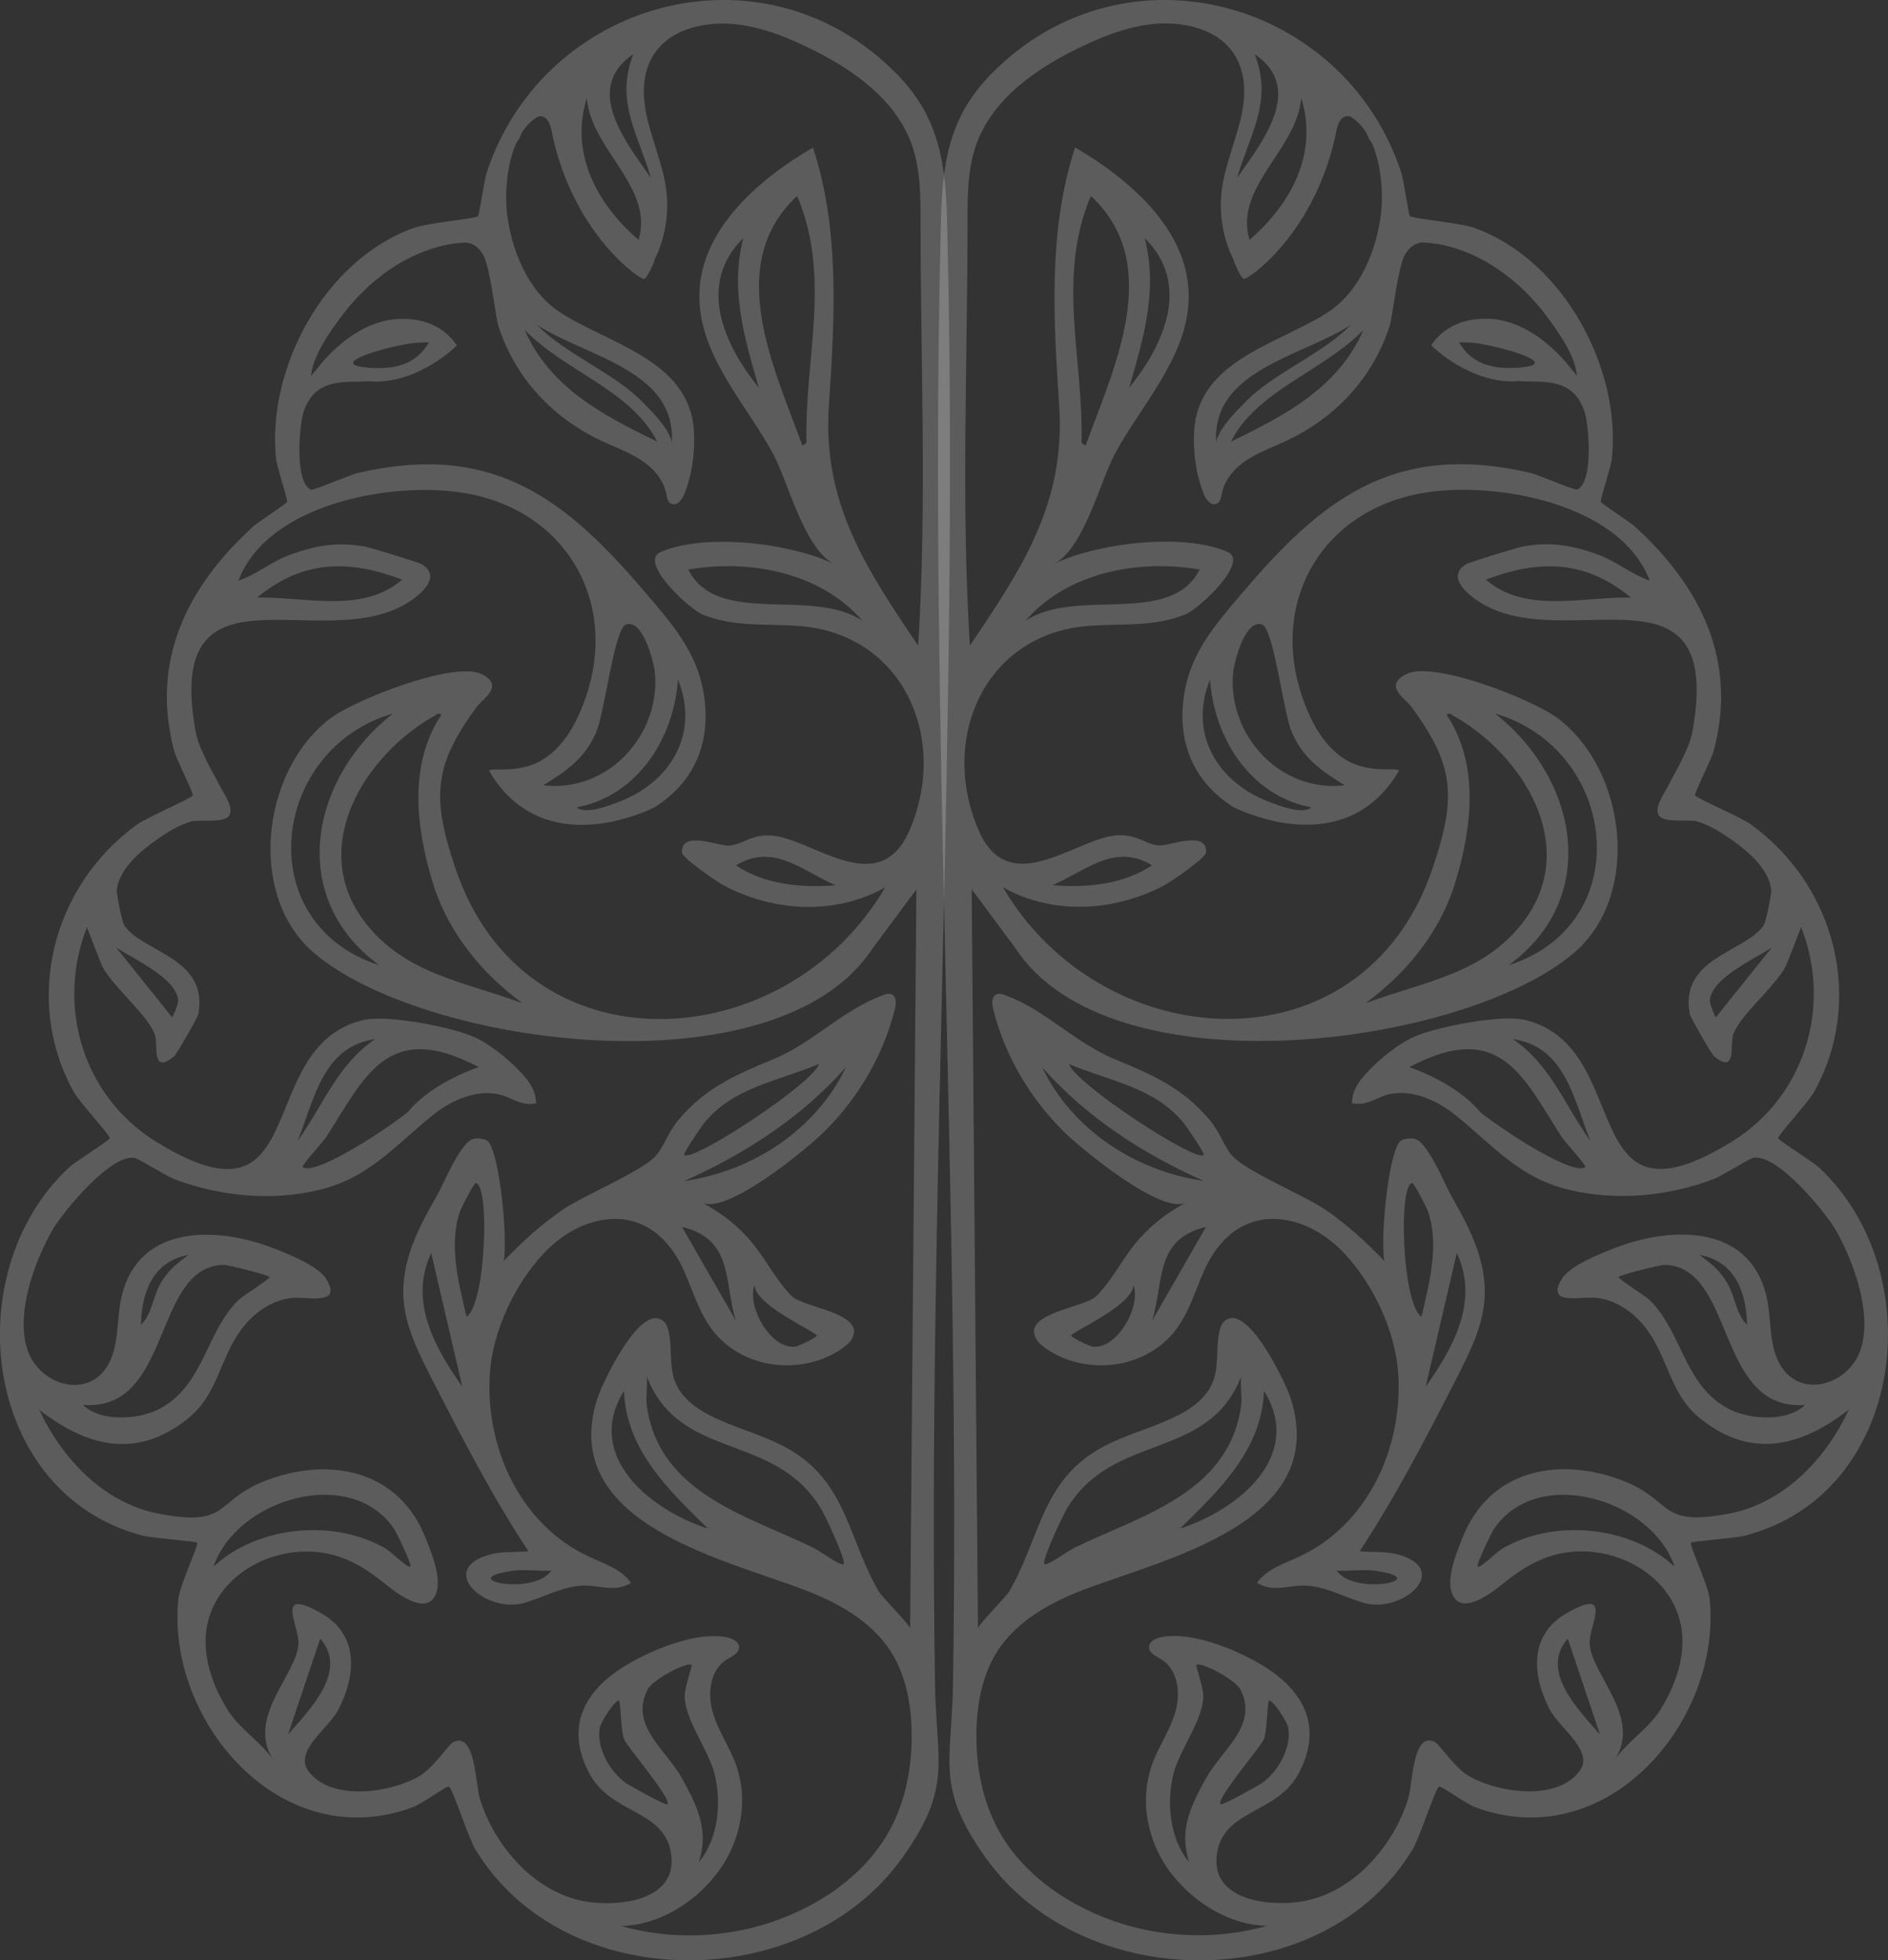 <svg xmlns="http://www.w3.org/2000/svg" width="419" height="435" viewBox="0 0 419 435" fill="none"><rect x="0" y="0" width="419" height="435" fill="#333333" stroke="none"/><g clip-path="url(#clip0_2025_369)"><path d="M403.831 259.183C402.311 257.739 394.695 253.079 394.616 252.545C394.616 251.855 401.167 244.763 402.53 242.409C413.891 222.184 407.497 196.607 388.583 182.956C386.389 181.356 376.532 177.119 376.188 176.507C375.953 176.021 379.87 168.458 380.356 166.528C385.59 146.679 377.551 130.25 362.852 116.866C361.755 115.846 355.424 111.782 355.267 111.358C355.079 110.872 357.54 103.623 357.728 101.724C359.781 81.922 347.15 57.742 327.186 50.572C323.895 49.395 313.349 48.516 312.894 47.951C312.596 47.575 311.531 40.027 310.967 38.27C298.415 0.031 249.601 -13.745 219.968 16.428C209.202 27.427 209.014 39.039 208.716 53.459C206.209 160.11 213.182 267.311 211.49 374.04C211.223 391.081 207.557 396.541 218.761 412.248C240.48 442.751 293.87 443.065 313.568 410.271C315.119 407.619 318.645 396.604 319.397 396.416C319.852 396.259 325.462 400.323 327.436 401.045C356.834 411.856 382.08 381.776 379.431 354.945C379.134 351.681 374.777 342.69 375.294 342.313C375.78 341.968 384.806 341.372 387.267 340.76C422.776 331.534 428.762 282.703 403.831 259.183ZM277.306 53.223C273.78 41.612 287.759 33.296 288.793 21.763C292.585 34.018 286.552 45.252 277.306 53.223ZM274.533 39.494C277.338 29.812 282.572 22.501 278.435 12.019C289.733 19.613 280.033 31.601 274.533 39.494ZM394.13 300.842C392.579 296.511 393.065 291.741 391.937 287.254C387.956 271.626 370.938 272.159 358.668 276.819C355.408 278.075 348.357 280.805 346.539 283.88C343.311 289.309 349.72 287.944 353.058 287.944C358.057 287.913 362.648 291.098 365.594 295.146C370.327 301.705 370.703 309.488 377.379 314.807C388.74 323.876 399.694 320.989 410.271 312.83C405.46 323.343 396.136 333.432 383.976 335.817C367.835 338.924 371.549 333.04 360.298 328.615C345.599 322.888 330.289 326.371 324.49 341.435C323.237 344.62 320.855 350.316 322.297 353.721C324.49 358.993 331.809 352.811 334.237 350.881C338.704 347.35 343.295 344.777 349.093 344.322C360.909 343.38 373.273 351.461 373.383 364.014C373.414 369.443 371.377 374.715 368.572 379.266C365.845 383.706 360.987 386.515 358.308 390.61C364.56 381.086 353.074 371.561 352.776 364.657C352.588 360.782 358.229 351.916 347.667 357.973C339.252 362.79 340.02 371.859 343.953 379.375C346.194 383.628 353.92 388.555 350.504 393.074C345.395 399.758 332.357 397.812 325.948 394.093C322.955 392.352 319.35 387.033 318.52 386.577C313.474 383.957 313.521 395.835 312.534 399.068C309.274 409.69 300.06 420.501 288.088 422.055C280.174 423.043 268.64 421.113 270.082 411.353C271.477 401.405 283.418 402.661 288.276 393.403C294.074 382.325 288.542 373.978 278.388 368.517C272.856 365.52 263.955 361.958 257.546 363.324C256.37 363.59 255.007 364.265 255.007 365.489C254.976 366.823 256.558 367.497 257.702 368.188C261.385 370.432 262.059 375.594 260.884 379.721C259.74 383.863 257.17 387.456 255.697 391.489C252.703 399.805 254.788 409.329 260.241 416.108C265.287 422.4 273.013 427.186 281.193 427.343C267.622 431.171 252.625 429.696 240.12 423.247C232.426 419.34 225.562 413.503 221.472 405.909C217.993 399.428 216.614 391.991 216.692 384.616C216.771 378.246 217.946 371.671 221.394 366.32C225.75 359.605 233.178 355.541 240.637 352.701C259.019 345.75 295.092 337.747 286.489 310.429C285.345 306.82 276.554 288.352 271.602 293.311C271.148 293.734 270.913 294.33 270.772 294.911C269.706 298.63 270.615 302.772 269.252 306.412C267.779 310.429 263.908 312.971 260.006 314.76C254.662 317.224 248.833 318.667 243.756 321.633C231.094 328.992 230.686 341.701 223.979 353.124C223.149 354.521 217.037 360.531 217.037 361.362L215.643 197.329L225.343 210.384C246.561 242.864 325.493 232.132 349.516 211.263C364.215 198.474 360.925 171 345.834 159.467C340.333 155.262 318.206 146.522 312.111 149.566C306.924 152.186 311.891 155.026 313.176 156.768C322.955 170.011 323.143 177.103 318.018 192.433C302.708 238.345 244.774 234.815 222.569 196.874C233.554 203.103 247.234 202.334 258.298 196.497C259.849 195.697 267.575 190.394 267.653 189.17C267.998 184.086 259.426 187.773 257.264 187.616C254.161 187.381 252.719 185.294 248.504 185.341C239.336 185.341 224.105 200.326 217.131 184.133C208.34 163.609 218.761 140.465 241.844 138.865C249.115 138.331 256.057 139.163 263.03 136.354C266.023 135.177 277.385 124.633 272.433 122.468C262.278 118.074 243.144 120.616 233.82 125.166C240.559 121.871 244.085 106.839 247.501 100.547C253.377 89.736 263.453 79.302 263.798 66.404C264.221 51.639 251.324 40.153 238.6 32.715C232.582 51.042 233.789 70.844 235.074 90.129C236.469 111.798 226.706 126.28 215.251 143.242C213.276 112.206 214.718 80.447 214.718 49.379C214.718 43.542 214.718 37.58 216.645 32.119C220.281 21.873 230.06 15.126 239.869 10.418C246.608 7.186 253.973 4.534 261.354 5.335C272.339 6.543 277.792 13.714 275.677 24.791C274.533 30.707 271.884 36.293 271.132 42.287C270.49 47.496 271.414 53.082 273.859 57.821L273.78 57.884C273.78 57.884 275.159 61.336 275.974 61.869C276.726 62.371 292.225 51.639 296.644 28.746V28.777C296.644 28.777 297.239 25.137 299.668 25.858C301.094 26.721 302.27 27.945 303.21 29.405C303.743 30.707 304.103 31.319 304.338 31.491C306.626 36.528 307.002 43.15 306.469 47.496C305.482 55.499 301.846 64.568 294.842 69.197C283.966 76.336 266.008 79.788 265.021 95.573C264.723 100.171 265.444 105.631 267.261 109.836C267.747 111.013 268.891 112.347 270.035 111.766C270.866 111.39 271.022 110.291 271.179 109.413C271.822 106.259 274.172 103.717 276.868 101.975C279.563 100.265 282.634 99.166 285.502 97.801C296.346 92.718 304.604 83.946 308.35 72.492C309.039 70.327 309.682 63.454 310.967 58.794C311.108 58.276 311.264 57.789 311.421 57.334C311.985 55.954 313.192 54.055 315.621 53.788C316.467 53.835 317.313 53.882 318.159 54.008C318.504 54.071 318.786 54.118 319.037 54.133C328.706 55.828 337.137 62.152 342.872 69.683C345.52 73.167 349.83 79.066 349.955 83.585C349.955 83.585 349.939 83.554 349.924 83.554C349.877 83.209 349.485 82.691 348.874 82.079C346.539 79.004 340.568 72.257 332.42 70.939C332.373 70.939 332.341 70.907 332.294 70.907C331.417 70.75 330.539 70.719 329.677 70.75C321.137 70.593 317.752 76.446 317.658 76.603C317.658 76.603 317.642 76.603 317.627 76.619C317.799 76.713 317.956 76.807 318.112 76.901L317.611 76.619C317.611 76.619 326.214 85.374 337.074 84.59L336.996 84.543C337.748 84.605 338.5 84.668 339.33 84.652C345.019 84.652 349.454 85.107 351.601 91.211C352.588 93.989 353.763 106.996 350.002 108.628C349.469 108.864 341.399 105.333 339.424 104.878C310.81 98.319 294.669 109.538 277.322 129.685C272.057 135.836 266.149 142.207 263.83 149.723V149.754C263.83 149.754 263.751 149.942 263.61 150.397C263.61 150.476 263.579 150.507 263.579 150.586C263.469 150.931 263.344 151.417 263.234 151.951C261.949 157.223 260.398 170.623 273.655 179.049C273.733 179.08 273.843 179.128 274 179.237C274.83 179.614 277.024 180.634 280.017 181.481C282.258 182.172 284.907 182.736 287.79 182.925C295.374 183.458 304.432 181.371 310.481 171.015C310.183 170.717 309.682 170.717 309.274 170.717C303.899 170.827 299.684 170.231 295.625 166.198C292.366 162.966 290.36 158.682 288.887 154.32C281.757 132.886 293.933 112.849 316.279 109.319C332.075 106.777 359.624 111.704 366.111 128.822C362.178 127.489 358.652 124.539 354.625 123.048C348.67 120.93 343.938 120.13 337.654 121.338C336.51 121.573 326.026 124.79 325.493 125.135C320.635 127.975 325.979 132.149 328.721 133.828C347.855 145.408 382.456 123.048 375.671 161.946C374.918 166.277 372.192 170.482 370.217 174.357C369.418 175.989 366.848 179.363 368.29 181.105C369.543 182.627 374.73 181.795 376.548 182.25C379.118 182.972 381.625 184.494 383.819 186C387.533 188.542 392.61 192.685 393.096 197.533C393.175 198.145 391.952 204.594 391.357 205.426C387.157 211.341 372.787 212.487 374.981 224.929C375.138 225.761 379.839 233.889 380.356 234.344C385.512 238.628 383.882 231.771 384.634 229.605C386.154 225.196 393.88 219.092 396.387 214.275L399.725 205.739C406.542 223.046 400.743 243.147 384.415 253.283C349.328 274.984 363.118 232.383 338.531 226.342C333.266 225.055 319.664 227.738 314.461 229.794C310.591 231.316 306.015 235.113 303.241 238.11C301.392 240.165 300.013 242.174 300.06 244.794C302.442 245.328 304.119 244.449 306.344 243.46C311.876 241.028 318.363 243.696 323.049 247.477C331.683 254.46 337.215 261.474 348.545 264.094C358.934 266.526 370.296 265.428 380.231 261.662C382.315 260.862 388.113 257.112 389.1 256.923C394.334 255.856 405.241 269.021 407.592 273.273C411.415 280.146 415.364 291.067 413.092 298.959C410.522 307.872 397.813 311.214 394.146 300.811L394.13 300.842ZM400.602 311.732C396.669 315.639 388.019 315.027 383.443 312.532C373.712 307.26 373.367 295.617 366.096 288.478C365.218 287.599 358.966 283.692 359.201 283.362C359.546 282.907 368.415 280.632 369.543 280.664C385.198 281.276 380.795 313.332 400.618 311.732H400.602ZM377.159 278.451C385.23 279.926 387.549 286.956 387.737 293.97C385.23 291.647 385.089 287.599 383.333 284.712C381.625 281.825 379.808 280.428 377.159 278.451ZM371.628 347.633C361.849 338.532 344.721 336.9 333.282 343.726C331.95 344.526 327.907 348.7 327.907 347.413C327.907 346.613 330.868 340.321 331.511 339.363C341.054 324.991 366.519 332.569 371.643 347.633H371.628ZM355.064 384.852C350.284 379.422 341.65 370.73 347.934 363.606L355.064 384.852ZM263.924 413.236C259.489 407.964 258.815 399.695 260.507 393.309C261.839 388.382 266.572 382.184 267.026 376.99C267.261 374.48 265.13 369.443 265.553 369.365C267.214 369.019 274.266 372.817 275.332 374.982C279.265 382.906 271.273 388.147 267.716 394.486C264.3 400.59 261.573 406.128 263.924 413.236ZM280.487 385.95C281.287 383.863 281.208 377.414 281.663 377.336C282.462 377.179 285.721 382.074 285.909 383.439C286.63 387.88 283.669 393.121 280.033 395.694C279.61 395.992 271.21 400.746 270.866 400.354C269.8 399.256 279.814 387.597 280.487 385.934V385.95ZM275.441 311.92C272.715 331.534 252.782 336.398 238.302 343.522C236.782 344.275 231.783 347.993 231.705 346.942C231.595 345.389 235.638 336.743 236.704 334.907C246.937 317.6 267.998 324.394 275.426 305.502C275.238 307.558 275.692 309.943 275.426 311.92H275.441ZM280.519 308.625C289.467 322.998 274.877 335.001 261.871 339.207C270.693 330.561 280.017 321.711 280.519 308.625ZM320.996 158.525L321.685 158.337C337.936 167.061 350.895 187.852 338.014 204.625C329.192 216.158 316.044 217.79 303.069 222.607C312.549 215.656 319.93 206.289 323.158 195.211C326.684 183.301 328.314 169.478 320.996 158.525ZM331.793 158.337C358.966 166.198 363.62 204.923 334.817 214.181C355.393 199.196 350.127 172.679 331.793 158.337ZM233.57 196.419C240.998 193.234 247.36 186.973 255.665 192.01C249.303 196.262 241.154 197.062 233.57 196.419ZM227.584 137.735C236.829 127.081 252.515 124.005 266.227 126.39C259.755 139.178 238.976 130.219 227.584 137.735ZM242.095 43.479C258.47 58.731 247.14 81.687 240.919 98.915L240.01 98.272C240.543 79.788 234.4 61.618 242.095 43.479ZM254.035 52.816C264.378 63.062 258.392 76.415 250.588 86.049C253.816 74.971 256.997 64.38 254.035 52.816ZM279.108 86.739C277.886 87.728 276.758 88.763 275.724 89.877C273.185 92.388 270.145 95.856 269.925 98.256C268.781 82.126 289.059 79.098 299.825 72.068C294.325 77.717 285.674 81.483 279.187 86.661C279.187 86.661 279.124 86.708 279.108 86.708V86.739ZM273.263 97.817C279.14 86.504 293.807 82.314 302.583 73.198C296.973 86.017 285.361 92.09 273.169 98.005L273.263 97.833V97.817ZM323.801 75.944C325.149 75.944 326.512 76.022 327.875 76.179C335.162 77.356 347.369 81.153 335.961 81.64C330.712 81.828 326.418 80.51 323.801 75.928V75.944ZM324.631 80.667H324.616L324.255 80.463C324.381 80.526 324.506 80.604 324.631 80.667ZM273.624 149.676C273.812 147.134 276.241 137.39 280.033 138.551C282.728 139.429 284.765 158.212 286.771 162.683C289.31 168.332 293.259 171.062 298.446 174.263C283.966 175.895 272.636 163.138 273.624 149.676ZM291.096 179.159C288.855 180.791 284.013 178.814 281.584 177.904C269.878 173.432 263.767 162.495 268.546 150.774C269.377 163.515 277.306 176.617 291.096 179.159ZM361.959 132.604C351.303 132.369 338.547 136.244 329.756 128.618C341.728 124.099 351.804 124.256 361.959 132.604ZM393.253 210.196L380.826 225.714C380.591 225.604 379.384 222.795 379.463 221.995C379.729 217.068 389.508 212.769 393.253 210.196ZM335.742 230.578C347.557 232.241 349.313 244.386 352.98 253.189C347.291 245.375 344.22 236.337 335.742 230.578ZM351.836 258.963C349.501 260.862 336.118 252.671 328.518 246.818C327.092 245.061 325.321 243.523 323.487 242.237C323.487 242.237 323.456 242.205 323.456 242.189L323.346 242.127C318.442 238.706 313.145 236.933 312.769 236.807H312.722C332.843 226.2 337.842 238.612 346.555 252.263C347.275 253.361 352.165 258.681 351.82 258.947L351.836 258.963Z" fill="white" fill-opacity="0.2"></path><path d="M314.242 252.812C313.443 252.467 311.171 252.514 310.497 253.503C307.958 257.253 306.36 274.858 307.206 279.801C303.195 275.596 298.869 271.642 294.012 268.346C289.279 265.161 276.429 259.889 273.358 256.359C271.697 254.429 270.662 251.118 268.5 248.576C262.357 241.248 255.697 238.487 247.204 234.956C238.491 231.316 231.972 224.067 222.993 220.803C222.381 220.568 221.708 220.379 221.143 220.646C220.046 221.132 220.125 222.654 220.391 223.831C222.961 234.187 228.571 243.712 236.156 251.181C239.76 254.742 257.719 269.665 263.282 266.856C258.627 269.209 254.49 272.63 251.309 276.757C248.583 280.319 246.498 284.383 243.349 287.568C240.779 290.141 227.882 291.208 229.637 296.402C230.013 297.579 231 298.41 231.987 299.132C240.81 305.393 254.224 303.918 260.9 295.147C263.893 291.24 265.256 286.375 267.262 281.903C270.286 275.078 275.834 269.916 283.747 270.527C289.389 270.951 294.591 274.089 298.446 278.232C304.887 285.183 309.698 295.413 310.309 304.938C311.328 321.178 303.633 338.218 288.48 345.342C285.032 346.974 281.13 348.119 278.968 351.257C282.149 353.109 284.766 352.167 288.292 351.869C293.259 351.493 297.835 354.254 302.583 355.667C311.155 358.177 322.25 348.339 310.387 344.965C307.614 344.165 304.621 344.51 301.753 344.212C309.823 331.989 316.53 318.95 323.206 305.926C326.042 300.356 328.973 294.613 329.458 288.399C330.07 279.973 326.199 272.583 322.187 265.553C320.667 262.855 317.11 254.021 314.274 252.812H314.242ZM242.596 298.834C241.876 298.803 237.739 296.747 237.739 296.402C237.77 295.523 251.497 289.686 251.529 285.136C253.268 289.796 248.112 299.289 242.581 298.834H242.596ZM262.749 249.235C263.125 249.69 267.481 256.029 267.137 256.296C265.24 257.928 238.569 240.432 237.237 236.117C246.373 239.946 256.293 241.28 262.733 249.251L262.749 249.235ZM231.267 236.792C241.045 247.87 253.55 255.998 267.152 262.054C251.732 259.811 237.817 250.522 231.267 236.792ZM255.666 293.107C258.392 284.571 256.12 274.968 267.638 272.269L255.666 293.107ZM304.668 348.496C318.991 350.285 300.656 354.38 296.629 348.496C299.167 348.731 302.192 348.198 304.668 348.496ZM313.412 262.525C313.835 262.525 316.703 268.142 316.938 268.864C319.445 276.302 317.204 284.728 315.465 292.197C311.187 289.419 310.278 262.76 313.412 262.525ZM316.405 307.715L323.3 278.043C328.299 288.666 322.579 298.944 316.405 307.715Z" fill="white" fill-opacity="0.2"></path><path d="M31.733 340.76C34.193 341.372 43.22 341.968 43.706 342.314C44.238 342.69 39.882 351.681 39.568 354.945C36.92 381.776 62.15 411.856 91.563 401.045C93.538 400.323 99.148 396.259 99.602 396.416C100.355 396.604 103.881 407.604 105.432 410.271C125.13 443.049 178.535 442.751 200.239 412.248C211.459 396.541 207.776 391.081 207.51 374.041C205.802 267.311 212.775 160.126 210.284 53.459C209.986 39.039 209.798 27.428 199.032 16.428C169.399 -13.745 120.585 0.031 108.018 38.286C107.453 40.028 106.388 47.575 106.09 47.967C105.636 48.532 95.105 49.411 91.799 50.587C71.834 57.758 59.204 81.922 61.257 101.74C61.445 103.639 63.905 110.888 63.717 111.374C63.56 111.798 57.245 115.846 56.132 116.882C41.433 130.282 33.394 146.71 38.628 166.544C39.114 168.474 43.032 176.037 42.797 176.523C42.452 177.135 32.611 181.387 30.401 182.972C11.487 196.639 5.093 222.199 16.454 242.425C17.818 244.779 24.368 251.871 24.368 252.561C24.29 253.095 16.674 257.755 15.154 259.199C-9.778 282.719 -3.792 331.55 31.718 340.776L31.733 340.76ZM130.223 21.779C131.241 33.312 145.235 41.628 141.709 53.239C132.464 45.268 126.43 34.034 130.223 21.779ZM140.565 12.019C136.428 22.485 141.662 29.813 144.467 39.494C138.967 31.602 129.267 19.614 140.565 12.019ZM5.924 298.991C3.651 291.098 7.585 280.177 11.424 273.305C13.775 269.052 24.681 255.888 29.915 256.955C30.903 257.143 36.701 260.893 38.785 261.693C48.72 265.444 60.081 266.558 70.471 264.126C81.801 261.505 87.332 254.491 95.967 247.509C100.668 243.712 107.14 241.06 112.672 243.492C114.913 244.48 116.574 245.343 118.956 244.826C118.987 242.205 117.624 240.197 115.774 238.141C113.001 235.144 108.425 231.347 104.554 229.825C99.367 227.77 85.765 225.086 80.484 226.373C55.897 232.398 69.687 275.015 34.601 253.314C18.272 243.178 12.474 223.078 19.291 205.771L22.628 214.307C25.136 219.124 32.861 225.228 34.382 229.637C35.134 231.802 33.504 238.675 38.66 234.376C39.192 233.92 43.894 225.793 44.035 224.961C46.228 212.518 31.874 211.373 27.659 205.457C27.048 204.626 25.841 198.177 25.919 197.565C26.405 192.7 31.482 188.574 35.196 186.032C37.39 184.51 39.898 183.003 42.468 182.282C44.285 181.827 49.472 182.658 50.726 181.136C52.168 179.394 49.582 176.021 48.798 174.389C46.824 170.513 44.097 166.308 43.345 161.978C36.56 123.08 71.16 145.439 90.294 133.859C93.021 132.196 98.364 128.022 93.522 125.167C92.989 124.821 82.49 121.605 81.362 121.369C75.078 120.161 70.33 120.946 64.391 123.08C60.379 124.555 56.853 127.52 52.904 128.854C59.376 111.735 86.925 106.808 102.737 109.35C125.098 112.881 137.259 132.918 130.129 154.352C128.656 158.714 126.65 162.997 123.39 166.23C119.332 170.247 115.132 170.859 109.741 170.749C109.318 170.749 108.832 170.749 108.535 171.047C114.599 181.403 123.657 183.49 131.226 182.956C134.109 182.768 136.757 182.203 138.998 181.513C141.991 180.681 144.185 179.661 145.016 179.269C145.172 179.159 145.282 179.112 145.361 179.081C158.618 170.655 157.066 157.27 155.781 151.982C155.672 151.449 155.546 150.962 155.437 150.617C155.437 150.539 155.405 150.507 155.405 150.429C155.249 149.974 155.186 149.786 155.186 149.786V149.754C152.867 142.238 146.959 135.868 141.694 129.717C124.331 109.57 108.19 98.335 79.591 104.91C77.617 105.365 69.546 108.895 69.013 108.66C65.268 107.028 66.444 94.02 67.415 91.243C69.578 85.139 74.012 84.684 79.685 84.684C80.5 84.684 81.252 84.621 82.02 84.574L81.942 84.621C92.786 85.421 101.405 76.65 101.405 76.65L100.903 76.933C101.075 76.838 101.232 76.744 101.389 76.65C101.389 76.65 101.373 76.65 101.358 76.635C101.264 76.462 97.894 70.625 89.338 70.782C88.461 70.75 87.599 70.782 86.721 70.939C86.674 70.939 86.643 70.97 86.596 70.97C78.431 72.272 72.477 79.035 70.142 82.111C69.531 82.723 69.139 83.24 69.092 83.586C69.092 83.586 69.076 83.617 69.061 83.617C69.186 79.098 73.495 73.198 76.144 69.715C81.863 62.183 90.31 55.86 99.978 54.165C100.214 54.149 100.511 54.102 100.856 54.039C101.687 53.914 102.533 53.867 103.395 53.82C105.824 54.087 107.03 55.985 107.594 57.366C107.751 57.821 107.908 58.307 108.049 58.825C109.334 63.486 109.976 70.358 110.666 72.523C114.411 83.978 122.685 92.749 133.514 97.833C136.397 99.198 139.468 100.296 142.148 102.007C144.843 103.748 147.194 106.29 147.836 109.444C147.993 110.323 148.134 111.421 148.98 111.798C150.124 112.363 151.253 111.045 151.754 109.868C153.572 105.663 154.293 100.187 153.995 95.605C153.008 79.82 135.049 76.368 124.174 69.228C117.169 64.6 113.534 55.53 112.546 47.528C112.014 43.181 112.39 36.56 114.678 31.523C114.928 31.35 115.289 30.738 115.806 29.436C116.746 27.977 117.921 26.753 119.347 25.89C121.776 25.168 122.356 28.808 122.356 28.808V28.777C126.791 51.67 142.289 62.403 143.041 61.901C143.84 61.367 145.235 57.915 145.235 57.915L145.157 57.852C147.586 53.114 148.51 47.512 147.883 42.318C147.131 36.324 144.467 30.738 143.339 24.823C141.223 13.745 146.677 6.574 157.662 5.366C165.058 4.566 172.408 7.218 179.146 10.45C188.956 15.157 198.735 21.904 202.37 32.151C204.298 37.611 204.298 43.574 204.298 49.411C204.298 80.479 205.739 112.237 203.765 143.274C192.325 126.312 182.547 111.814 183.941 90.16C185.226 70.892 186.449 51.074 180.416 32.747C167.675 40.184 154.794 51.686 155.217 66.435C155.562 79.333 165.638 89.768 171.515 100.579C174.931 106.871 178.457 121.903 185.195 125.198C175.871 120.648 156.737 118.106 146.583 122.499C141.615 124.664 152.992 135.209 155.985 136.386C162.959 139.194 169.885 138.363 177.172 138.896C200.255 140.497 210.676 163.641 201.884 184.165C194.911 200.373 179.679 185.373 170.512 185.373C166.312 185.341 164.87 187.428 161.752 187.648C159.589 187.805 151.033 184.117 151.362 189.201C151.441 190.41 159.166 195.729 160.718 196.529C171.781 202.366 185.462 203.135 196.447 196.906C174.241 234.846 116.307 238.377 100.997 192.465C95.888 177.135 96.077 170.043 105.839 156.799C107.124 155.058 112.092 152.202 106.905 149.597C100.809 146.569 78.666 155.293 73.182 159.498C58.107 171.031 54.8 198.506 69.499 211.294C93.522 232.163 172.455 242.896 193.673 210.415L203.373 197.361L201.978 361.394C201.978 360.562 195.882 354.568 195.036 353.156C188.329 341.733 187.906 329.023 175.26 321.664C170.183 318.699 164.353 317.255 159.01 314.792C155.108 313.003 151.237 310.461 149.764 306.444C148.401 302.804 149.31 298.661 148.244 294.943C148.087 294.378 147.868 293.766 147.413 293.342C142.446 288.368 133.655 306.852 132.526 310.461C123.923 337.779 159.997 345.781 178.378 352.732C185.838 355.572 193.266 359.636 197.622 366.352C201.069 371.703 202.245 378.261 202.323 384.648C202.401 392.007 201.038 399.444 197.544 405.94C193.454 413.535 186.59 419.372 178.896 423.279C166.39 429.728 151.378 431.203 137.823 427.374C146.003 427.217 153.744 422.447 158.775 416.139C164.228 409.345 166.312 399.821 163.319 391.52C161.846 387.503 159.26 383.895 158.132 379.752C156.957 375.61 157.646 370.463 161.313 368.219C162.457 367.529 164.04 366.854 164.009 365.52C164.009 364.312 162.645 363.622 161.47 363.355C155.061 361.99 146.16 365.552 140.628 368.549C130.473 374.009 124.942 382.357 130.74 393.435C135.598 402.692 147.523 401.437 148.933 411.385C150.375 421.129 138.857 423.075 130.928 422.086C118.956 420.533 109.741 409.722 106.482 399.099C105.495 395.867 105.542 384.004 100.496 386.609C99.665 387.064 96.061 392.383 93.068 394.125C86.659 397.844 73.621 399.774 68.512 393.105C65.096 388.586 72.837 383.659 75.062 379.407C78.996 371.891 79.763 362.822 71.348 358.004C60.771 351.932 66.428 360.813 66.24 364.689C65.942 371.593 54.456 381.117 60.708 390.642C58.013 386.546 53.17 383.738 50.444 379.297C47.639 374.747 45.586 369.475 45.633 364.045C45.743 351.493 58.107 343.412 69.922 344.353C75.721 344.808 80.312 347.382 84.778 350.912C87.207 352.842 94.51 359.024 96.719 353.752C98.161 350.332 95.779 344.651 94.525 341.466C88.727 326.403 73.417 322.919 58.718 328.647C47.466 333.087 51.18 338.971 35.04 335.849C22.879 333.464 13.555 323.359 8.744 312.862C19.322 321.021 30.26 323.908 41.637 314.839C48.313 309.519 48.689 301.752 53.421 295.178C56.383 291.114 60.959 287.929 65.958 287.976C69.296 287.976 75.689 289.341 72.477 283.912C70.659 280.836 63.607 278.106 60.348 276.851C48.078 272.191 31.059 271.657 27.079 287.285C25.935 291.757 26.436 296.543 24.885 300.874C21.203 311.277 8.509 307.935 5.939 299.022L5.924 298.991ZM49.472 280.664C50.616 280.632 59.47 282.908 59.815 283.363C60.05 283.708 53.797 287.615 52.92 288.478C45.649 295.617 45.304 307.26 35.572 312.532C30.981 315.043 22.346 315.639 18.413 311.732C38.236 313.332 33.833 281.26 49.488 280.664H49.472ZM35.666 284.712C33.927 287.599 33.77 291.663 31.263 293.97C31.451 286.956 33.77 279.926 41.841 278.451C39.192 280.428 37.374 281.825 35.666 284.712ZM87.505 339.364C88.147 340.305 91.109 346.613 91.109 347.413C91.109 348.7 87.05 344.526 85.734 343.726C74.294 336.9 57.166 338.532 47.388 347.633C52.497 332.569 77.961 324.975 87.52 339.364H87.505ZM71.066 363.606C77.35 370.746 68.716 379.423 63.936 384.852L71.066 363.606ZM151.284 394.486C147.727 388.147 139.719 382.906 143.668 374.982C144.734 372.817 151.77 369.02 153.447 369.365C153.87 369.443 151.738 374.48 151.974 376.99C152.428 382.184 157.16 388.366 158.492 393.309C160.201 399.68 159.511 407.949 155.076 413.237C157.427 406.144 154.7 400.605 151.284 394.486ZM148.134 400.37C147.789 400.747 139.374 396.008 138.967 395.71C135.331 393.136 132.37 387.896 133.09 383.455C133.279 382.09 136.538 377.194 137.337 377.351C137.792 377.43 137.713 383.879 138.512 385.966C139.202 387.629 149.2 399.287 148.134 400.386V400.37ZM143.558 305.518C150.986 324.41 172.048 317.616 182.28 334.923C183.346 336.743 187.389 345.389 187.279 346.958C187.201 348.025 182.202 344.306 180.682 343.537C166.202 336.398 146.269 331.55 143.543 311.936C143.276 309.959 143.731 307.574 143.543 305.518H143.558ZM157.129 339.207C144.138 335.002 129.549 322.998 138.481 308.625C138.967 321.711 148.291 330.561 157.129 339.207ZM95.841 195.211C99.07 206.289 106.45 215.656 115.931 222.607C102.972 217.79 89.824 216.158 80.986 204.626C68.105 187.852 81.064 167.061 97.314 158.337L98.004 158.525C90.686 169.493 92.316 183.302 95.841 195.211ZM84.183 214.181C55.38 204.924 60.05 166.183 87.207 158.337C68.872 172.679 63.607 199.196 84.183 214.181ZM163.335 192.026C171.64 186.973 178.002 193.234 185.43 196.435C177.846 197.078 169.697 196.278 163.335 192.026ZM152.757 126.39C166.469 124.005 182.155 127.081 191.401 137.735C179.993 130.219 159.229 139.179 152.757 126.39ZM178.99 98.272L178.081 98.916C171.859 81.687 160.53 58.731 176.905 43.48C184.6 61.618 178.457 79.788 178.99 98.272ZM168.412 86.049C160.608 76.415 154.622 63.062 164.964 52.816C162.003 64.395 165.199 74.971 168.412 86.049ZM139.813 86.677C133.326 81.499 124.691 77.749 119.175 72.1C129.941 79.114 150.203 82.158 149.074 98.288C148.855 95.872 145.815 92.42 143.276 89.909C142.242 88.795 141.114 87.759 139.891 86.771L139.813 86.708V86.677ZM145.846 97.99C133.655 92.074 122.043 86.002 116.433 73.183C125.208 82.315 139.891 86.504 145.752 97.802L145.846 97.974V97.99ZM83.039 81.656C71.63 81.169 83.838 77.372 91.125 76.195C92.488 76.038 93.851 75.96 95.199 75.96C92.582 80.541 88.273 81.86 83.039 81.671V81.656ZM94.745 80.463L94.384 80.667H94.368C94.494 80.604 94.619 80.526 94.745 80.463ZM120.554 174.264C125.741 171.078 129.69 168.348 132.229 162.684C134.234 158.212 136.287 139.43 138.967 138.551C142.759 137.374 145.188 147.118 145.376 149.676C146.363 163.139 135.034 175.895 120.554 174.264ZM150.453 150.774C155.233 162.495 149.121 173.432 137.416 177.904C134.987 178.814 130.144 180.791 127.904 179.159C141.694 176.617 149.623 163.531 150.453 150.774ZM89.26 128.619C80.469 136.244 67.697 132.369 57.057 132.604C67.211 124.256 77.287 124.1 89.26 128.619ZM39.537 221.995C39.615 222.796 38.393 225.604 38.174 225.714L25.747 210.196C29.492 212.769 39.271 217.068 39.537 221.995ZM66.02 253.189C69.703 244.386 71.442 232.242 83.258 230.578C74.765 236.353 71.693 245.375 66.02 253.189ZM72.43 252.279C81.142 238.612 86.141 226.216 106.262 236.792H106.215C105.839 236.933 100.558 238.691 95.638 242.127L95.528 242.19C95.528 242.19 95.497 242.221 95.497 242.237C93.663 243.539 91.892 245.061 90.466 246.818C82.866 252.671 69.468 260.862 67.149 258.963C66.804 258.696 71.693 253.393 72.414 252.279H72.43Z" fill="white" fill-opacity="0.2"></path><path d="M96.828 265.553C92.817 272.567 88.946 279.973 89.557 288.399C90.043 294.629 92.973 300.356 95.81 305.926C102.485 318.934 109.192 331.989 117.263 344.212C114.379 344.51 111.386 344.181 108.628 344.965C96.766 348.339 107.876 358.177 116.432 355.667C121.165 354.27 125.756 351.493 130.724 351.869C134.25 352.167 136.867 353.125 140.048 351.257C137.885 348.104 133.983 346.974 130.536 345.342C115.382 338.203 107.688 321.178 108.707 304.938C109.318 295.413 114.129 285.167 120.569 278.232C124.44 274.089 129.627 270.951 135.268 270.527C143.182 269.916 148.714 275.078 151.754 281.903C153.759 286.375 155.123 291.24 158.116 295.147C164.792 303.918 178.206 305.393 187.028 299.132C188.015 298.41 189.003 297.579 189.379 296.402C191.118 291.208 178.237 290.141 175.667 287.568C172.517 284.383 170.433 280.319 167.706 276.757C164.525 272.614 160.388 269.209 155.734 266.856C161.297 269.665 179.271 254.758 182.86 251.181C190.444 243.712 196.054 234.187 198.624 223.831C198.891 222.654 198.969 221.132 197.872 220.646C197.308 220.379 196.619 220.568 196.023 220.803C187.044 224.067 180.525 231.316 171.812 234.956C163.319 238.487 156.659 241.248 150.516 248.576C148.353 251.118 147.335 254.413 145.658 256.359C142.586 259.889 129.736 265.161 125.004 268.346C120.162 271.642 115.837 275.596 111.809 279.801C112.64 274.874 111.057 257.269 108.519 253.503C107.829 252.514 105.557 252.483 104.773 252.812C101.937 254.021 98.364 262.87 96.86 265.553H96.828ZM167.471 285.136C167.503 289.686 181.23 295.539 181.261 296.402C181.261 296.747 177.124 298.787 176.403 298.834C170.872 299.289 165.716 289.796 167.456 285.136H167.471ZM181.747 236.117C180.415 240.448 153.744 257.928 151.848 256.296C151.503 256.029 155.859 249.69 156.235 249.235C162.676 241.264 172.611 239.946 181.731 236.102L181.747 236.117ZM151.848 262.07C165.45 255.998 177.955 247.885 187.733 236.808C181.183 250.537 167.268 259.842 151.848 262.07ZM151.362 272.269C162.88 274.968 160.608 284.555 163.334 293.107L151.362 272.269ZM122.371 348.496C118.36 354.38 100.009 350.285 114.332 348.496C116.793 348.198 119.833 348.731 122.371 348.496ZM103.535 292.197C101.796 284.728 99.555 276.302 102.062 268.864C102.282 268.142 105.165 262.525 105.588 262.525C108.738 262.76 107.829 289.419 103.535 292.197ZM95.7 278.043L102.595 307.715C96.421 298.944 90.701 288.666 95.7 278.043Z" fill="white" fill-opacity="0.2"></path></g><defs><clipPath id="clip0_2025_369"><rect width="419" height="435" fill="white"></rect></clipPath></defs></svg>
